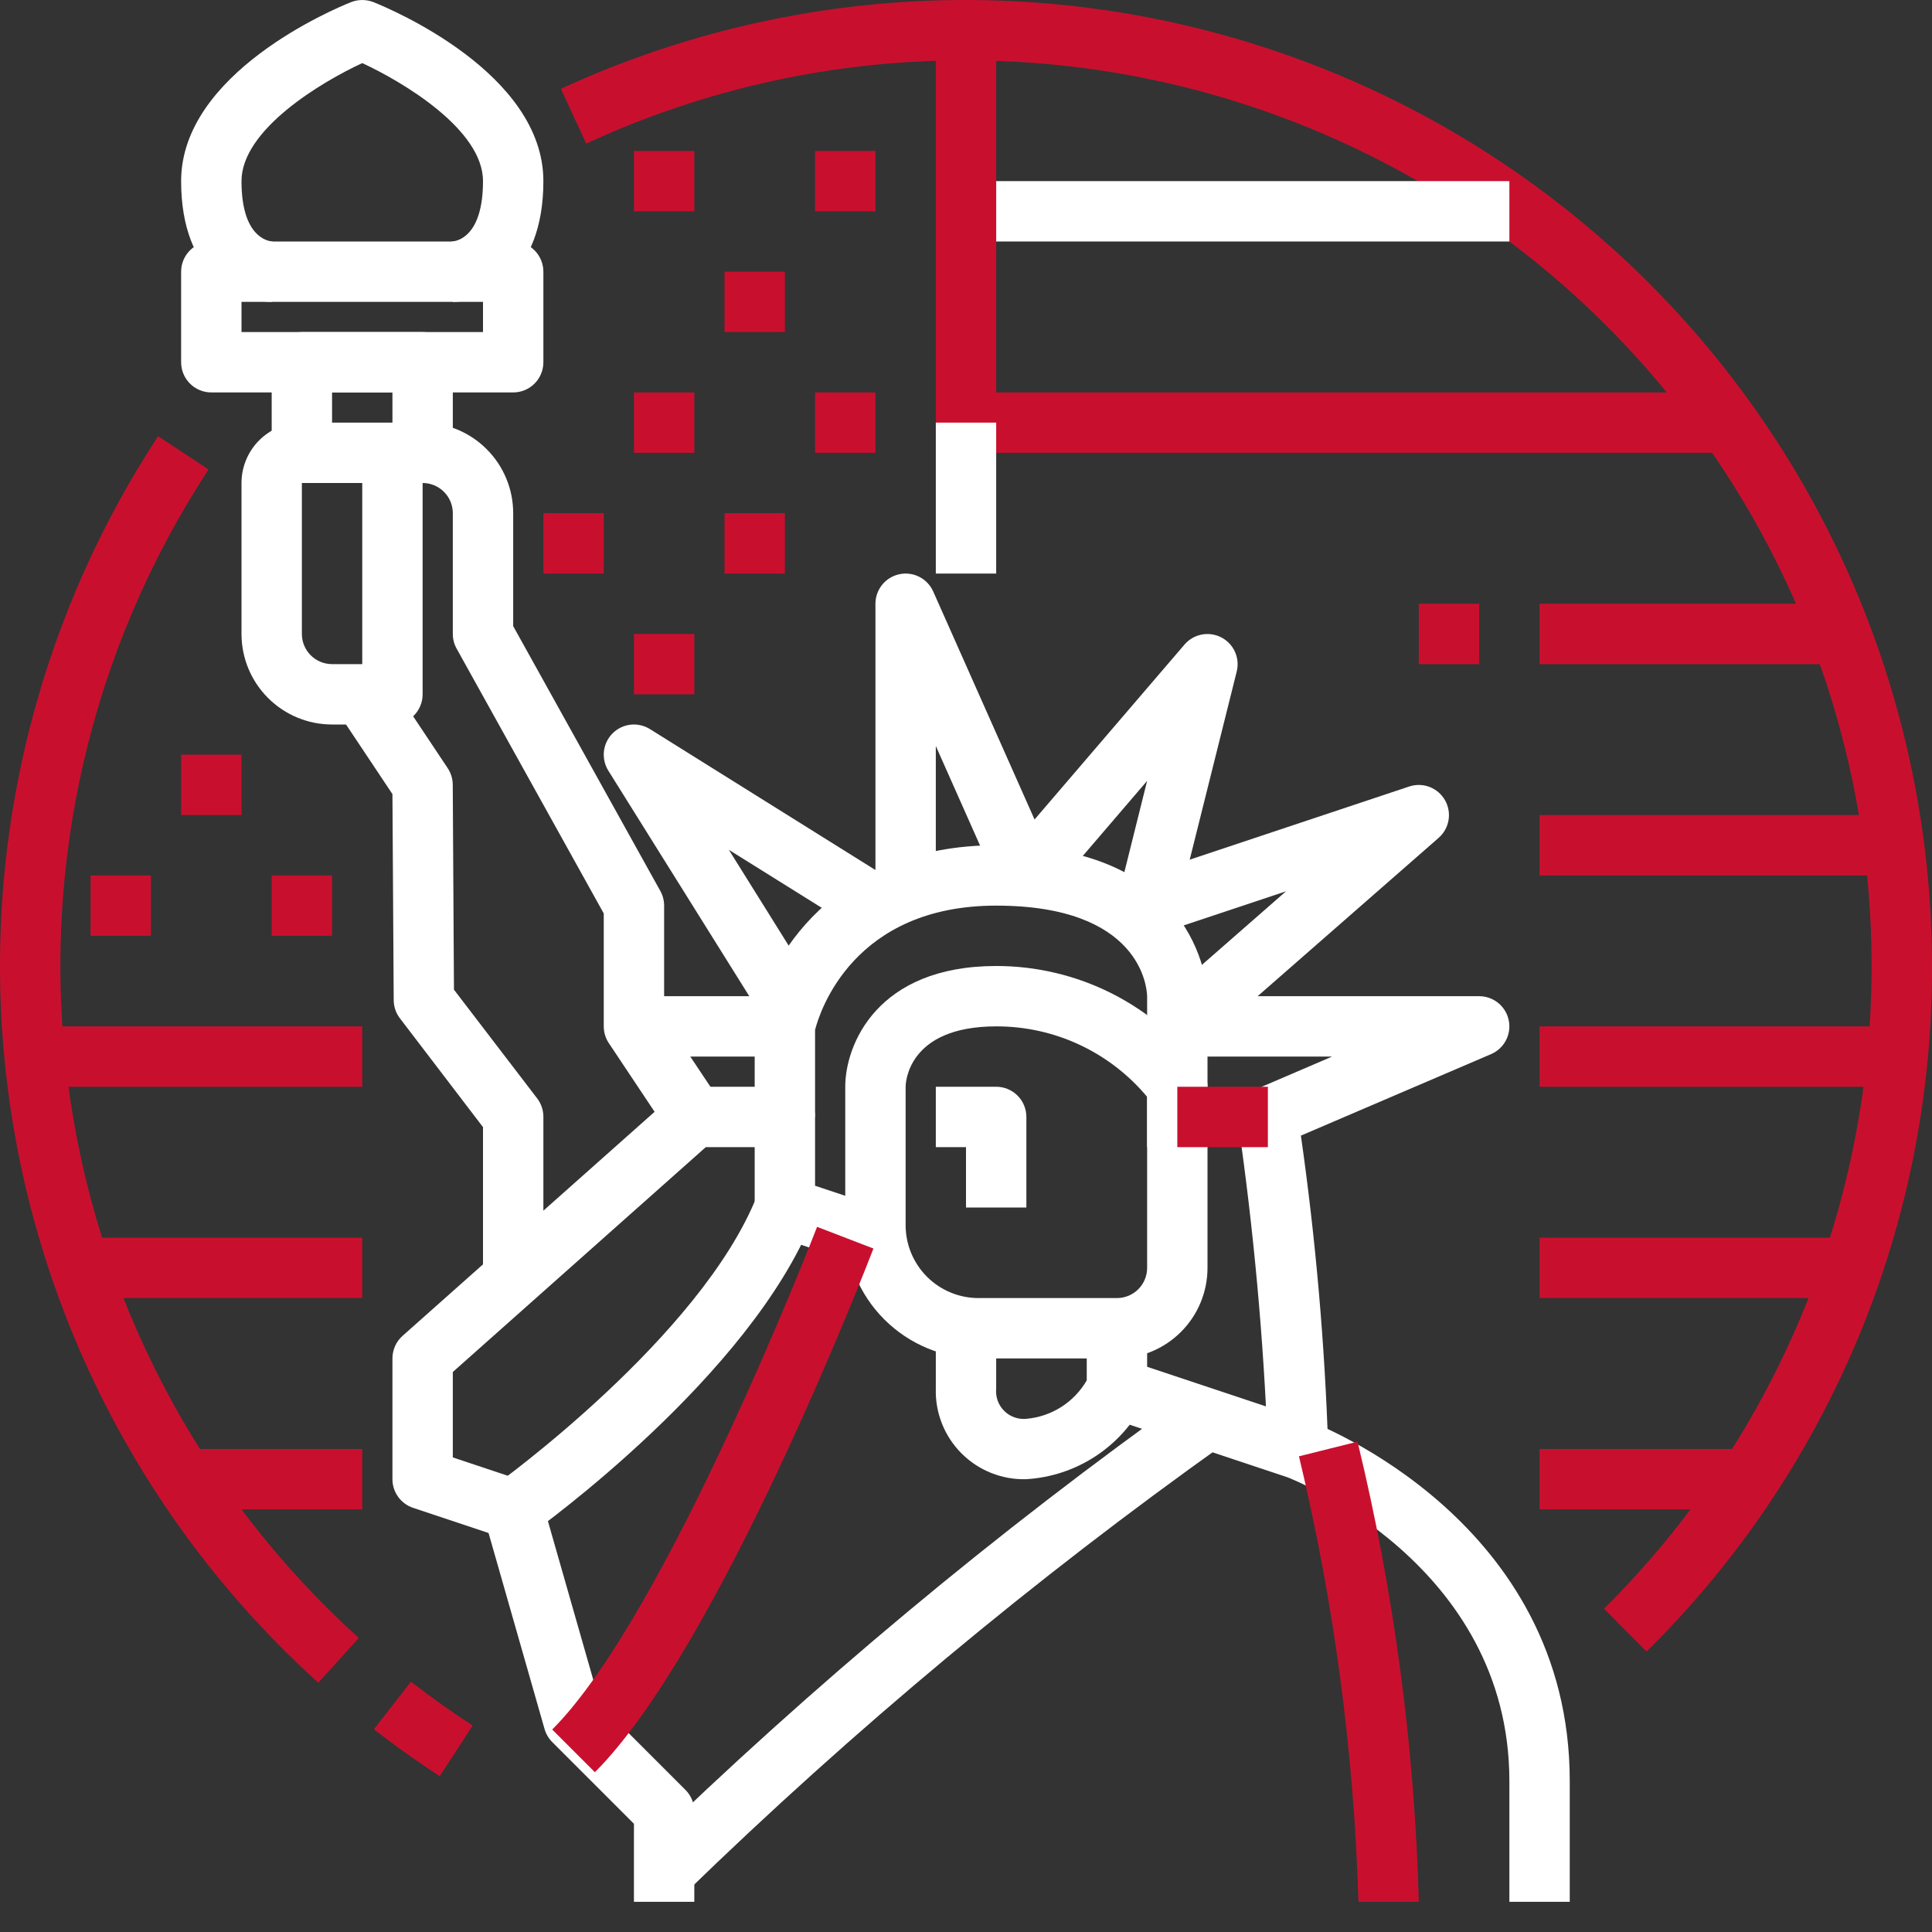 <svg width="64" height="64" viewBox="0 0 64 64" fill="none" xmlns="http://www.w3.org/2000/svg">
<rect x="0" y="0" width="64" height="64" fill="#333333" stroke="none"/>
<g clip-path="url(#clip0_72_400)">
<path d="M37 45H32.414C31.243 45 30.121 44.535 29.293 43.707C28.465 42.879 28 41.757 28 40.586V36C28 34.617 29.045 32 33 32C34.329 31.999 35.64 32.31 36.827 32.908C38.013 33.507 39.043 34.376 39.832 35.445C39.941 35.609 40 35.803 40 36V42C40 42.796 39.684 43.559 39.121 44.121C38.559 44.684 37.796 45 37 45ZM33 34C30.034 34 30 35.918 30 36V40.586C30 40.903 30.062 41.217 30.184 41.51C30.305 41.803 30.483 42.069 30.707 42.293C30.931 42.517 31.197 42.695 31.49 42.816C31.783 42.938 32.097 43 32.414 43H37C37.265 43 37.52 42.895 37.707 42.707C37.895 42.52 38 42.265 38 42V36.335C37.39 35.602 36.625 35.013 35.761 34.609C34.897 34.205 33.954 33.998 33 34Z" fill="white"/>
<path d="M23 63H21V60.414L18.293 57.707C18.173 57.587 18.085 57.438 18.039 57.275L16.184 50.782L13.684 49.949C13.485 49.883 13.312 49.755 13.189 49.585C13.066 49.415 13 49.21 13 49V45C13 44.859 13.03 44.719 13.087 44.59C13.145 44.461 13.229 44.346 13.335 44.252L22.335 36.252C22.519 36.09 22.755 36 23 36H26C26.265 36 26.52 36.105 26.707 36.293C26.895 36.48 27 36.735 27 37V39.279L29.316 40.051L28.684 41.951L25.684 40.951C25.485 40.885 25.311 40.757 25.188 40.586C25.065 40.415 25 40.21 25 40V38H23.38L15 45.449V48.279L17.316 49.051C17.47 49.102 17.61 49.191 17.722 49.308C17.834 49.426 17.916 49.569 17.961 49.725L19.89 56.476L22.707 59.293C22.895 59.48 23 59.735 23 60V63ZM34 49C33.603 49.012 33.208 48.942 32.838 48.795C32.469 48.649 32.134 48.428 31.853 48.147C31.572 47.866 31.351 47.531 31.205 47.162C31.058 46.792 30.988 46.397 31 46V44H33V46C32.987 46.135 33.004 46.27 33.049 46.398C33.095 46.525 33.168 46.641 33.264 46.736C33.359 46.832 33.475 46.905 33.602 46.951C33.73 46.996 33.865 47.013 34 47C34.411 46.964 34.807 46.83 35.156 46.608C35.504 46.386 35.793 46.084 36 45.727V44H38V46C38.002 46.155 37.968 46.308 37.9 46.447C37.528 47.175 36.973 47.793 36.289 48.241C35.605 48.689 34.816 48.95 34 49Z" fill="white"/>
<path d="M52 63H50V59C50 51.776 42.722 48.964 42.649 48.937L36.684 46.949L37.316 45.049L43.316 47.049C43.7 47.2 52 50.406 52 59V63ZM22.168 37.555L20.168 34.555C20.059 34.391 20 34.197 20 34V30.259L15.126 21.486C15.043 21.337 15 21.17 15 21V17C15 16.735 14.895 16.48 14.707 16.293C14.52 16.105 14.265 16 14 16H13V14H14C14.796 14 15.559 14.316 16.121 14.879C16.684 15.441 17 16.204 17 17V20.741L21.874 29.514C21.957 29.663 22 29.83 22 30V33.7L23.832 36.448L22.168 37.555ZM18 42H16V37.338L13.247 33.732C13.115 33.559 13.043 33.349 13.042 33.132L13 26.306L11.166 23.555L12.83 22.445L14.83 25.445C14.938 25.608 14.997 25.799 14.998 25.994L15.038 32.784L17.8 36.393C17.931 36.568 18.002 36.781 18 37V42Z" fill="white"/>
<path d="M13 24H11C10.204 24 9.441 23.684 8.879 23.121C8.316 22.559 8 21.796 8 21V16C8 15.47 8.211 14.961 8.586 14.586C8.961 14.211 9.47 14 10 14H13C13.265 14 13.52 14.105 13.707 14.293C13.895 14.48 14 14.735 14 15V23C14 23.265 13.895 23.52 13.707 23.707C13.52 23.895 13.265 24 13 24ZM10 16V21C10 21.265 10.105 21.52 10.293 21.707C10.48 21.895 10.735 22 11 22H12V16H10Z" fill="white"/>
<path d="M15 15H13V13H11V15H9V12C9 11.735 9.105 11.48 9.293 11.293C9.48 11.105 9.735 11 10 11H14C14.265 11 14.52 11.105 14.707 11.293C14.895 11.48 15 11.735 15 12V15Z" fill="white"/>
<path d="M17 13H7C6.735 13 6.48 12.895 6.293 12.707C6.105 12.52 6 12.265 6 12V9C6 8.735 6.105 8.48 6.293 8.293C6.48 8.105 6.735 8 7 8H17C17.265 8 17.52 8.105 17.707 8.293C17.895 8.48 18 8.735 18 9V12C18 12.265 17.895 12.52 17.707 12.707C17.52 12.895 17.265 13 17 13ZM8 11H16V10H8V11Z" fill="white"/>
<path d="M15 10L14.971 8C15.143 7.989 16 7.84 16 6C16 4.291 13.344 2.712 12 2.09C10.656 2.712 8 4.29 8 6C8 7.84 8.857 7.989 9.029 8L9 10C7.962 10 6 9.164 6 6C6 2.426 11.053 0.3 11.628 0.071C11.867 -0.023 12.133 -0.023 12.372 0.071C12.947 0.3 18 2.426 18 6C18 9.164 16.038 10 15 10ZM40 38H38V33C37.992 32.7 37.781 30 33 30C28.273 30 27.159 33.5 27 34.116V37H25V34C24.999 33.933 25.006 33.866 25.02 33.8C25.421 31.8 27.605 28 33 28C39.92 28 40 32.95 40 33V38Z" fill="white"/>
<path d="M39.659 34.752L38.341 33.252L42.601 29.525L38.316 30.953L37.684 29.053L46.684 26.053C46.903 25.981 47.14 25.986 47.355 26.068C47.571 26.151 47.751 26.305 47.866 26.505C47.98 26.705 48.023 26.938 47.985 27.166C47.947 27.393 47.832 27.601 47.659 27.753L39.659 34.752Z" fill="white"/>
<path d="M38.97 30.243L37.03 29.757L38 25.867L34.757 29.651L33.239 28.351L39.239 21.351C39.386 21.18 39.586 21.064 39.807 21.021C40.028 20.978 40.257 21.011 40.457 21.114C40.657 21.218 40.817 21.386 40.909 21.591C41.002 21.796 41.023 22.027 40.968 22.245L38.97 30.243Z" fill="white"/>
<path d="M31 30H29V20C29 19.771 29.079 19.549 29.223 19.371C29.367 19.192 29.568 19.069 29.793 19.022C30.017 18.974 30.25 19.005 30.455 19.109C30.659 19.214 30.821 19.385 30.914 19.594L34.914 28.594L33.086 29.406L31 24.712V30Z" fill="white"/>
<path d="M25.152 33.53L20.152 25.53C20.032 25.338 19.981 25.111 20.006 24.887C20.032 24.662 20.133 24.453 20.293 24.293C20.453 24.133 20.662 24.032 20.887 24.006C21.111 23.981 21.338 24.032 21.53 24.152L29.53 29.152L28.47 30.852L24.145 28.152L26.845 32.477L25.152 33.53Z" fill="white"/>
<path d="M21 33H26V35H21V33ZM44 48H42C41.861 44.366 41.53 40.742 41.01 37.142C40.979 36.924 41.021 36.701 41.13 36.51C41.238 36.318 41.407 36.167 41.61 36.081L44.128 35H39V33H49C49.23 33 49.453 33.08 49.632 33.225C49.81 33.371 49.933 33.573 49.979 33.799C50.026 34.024 49.993 34.259 49.886 34.463C49.779 34.667 49.606 34.828 49.394 34.919L43.094 37.619C43.585 41.06 43.887 44.526 44 48ZM34 40H32V38H31V36H33C33.265 36 33.52 36.105 33.707 36.293C33.895 36.48 34 36.735 34 37V40ZM17.581 50.814L16.418 49.187C16.486 49.138 23.205 44.294 25.071 39.628L26.929 40.372C24.844 45.583 17.877 50.6 17.581 50.814ZM22.707 62.707L21.293 61.293C26.943 55.8 33.005 50.748 39.427 46.181L40.573 47.819C34.247 52.319 28.274 57.296 22.707 62.707Z" fill="white"/>
<path d="M47 63H45C44.851 58.026 44.191 53.081 43.03 48.242L44.97 47.757C46.181 52.753 46.861 57.862 47 63ZM19.707 58.707L18.293 57.293C22.093 53.493 27.018 40.769 27.067 40.641L28.934 41.359C28.726 41.9 23.81 54.6 19.707 58.707ZM39 36H42V38H39V36ZM10.544 55.742C4.881 50.623 1.234 43.649 0.261 36.077C-0.712 28.506 1.053 20.836 5.237 14.451L6.909 15.551C2.987 21.537 1.332 28.727 2.245 35.825C3.158 42.923 6.577 49.461 11.886 54.26L10.544 55.742ZM14.566 58.838C13.818 58.351 13.091 57.834 12.386 57.286L13.614 55.707C14.27 56.217 14.957 56.707 15.657 57.162L14.566 58.838Z" fill="#C8102E"/>
<path d="M54.544 54.71L53.135 53.291C57.353 49.104 60.232 43.759 61.407 37.934C62.583 32.108 62.001 26.065 59.737 20.571C57.473 15.076 53.628 10.378 48.69 7.071C43.752 3.765 37.943 2 32 2C27.656 1.99 23.362 2.931 19.42 4.757L18.58 2.942C23.457 0.693 28.821 -0.293 34.178 0.075C39.536 0.443 44.715 2.153 49.239 5.047C53.762 7.941 57.485 11.926 60.065 16.636C62.644 21.346 63.998 26.63 64 32C64.012 36.224 63.182 40.408 61.559 44.307C59.935 48.206 57.55 51.743 54.544 54.71Z" fill="#C8102E"/>
<path d="M32 6H50V8H32V6Z" fill="white"/>
<path d="M57 15H32C31.735 15 31.48 14.895 31.293 14.707C31.105 14.52 31 14.265 31 14V1H33V13H57V15ZM51 20H61V22H51V20ZM47 20H49V22H47V20ZM51 27H63V29H51V27ZM27 5H29V7H27V5ZM27 13H29V15H27V13ZM24 9H26V11H24V9ZM24 17H26V19H24V17ZM21 5H23V7H21V5ZM21 13H23V15H21V13ZM18 17H20V19H18V17ZM6 25H8V27H6V25ZM21 21H23V23H21V21ZM9 29H11V31H9V29ZM3 29H5V31H3V29ZM51 34H63V36H51V34ZM51 41H61V43H51V41ZM51 48H58V50H51V48ZM2 34H12V36H2V34ZM3 41H12V43H3V41ZM6 48H12V50H6V48Z" fill="#C8102E"/>
<path d="M31 14H33V19H31V14Z" fill="white"/>
</g>
<defs>
<clipPath id="clip0_72_400">
<rect width="64" height="64" fill="white"/>
</clipPath>
</defs>
</svg>
